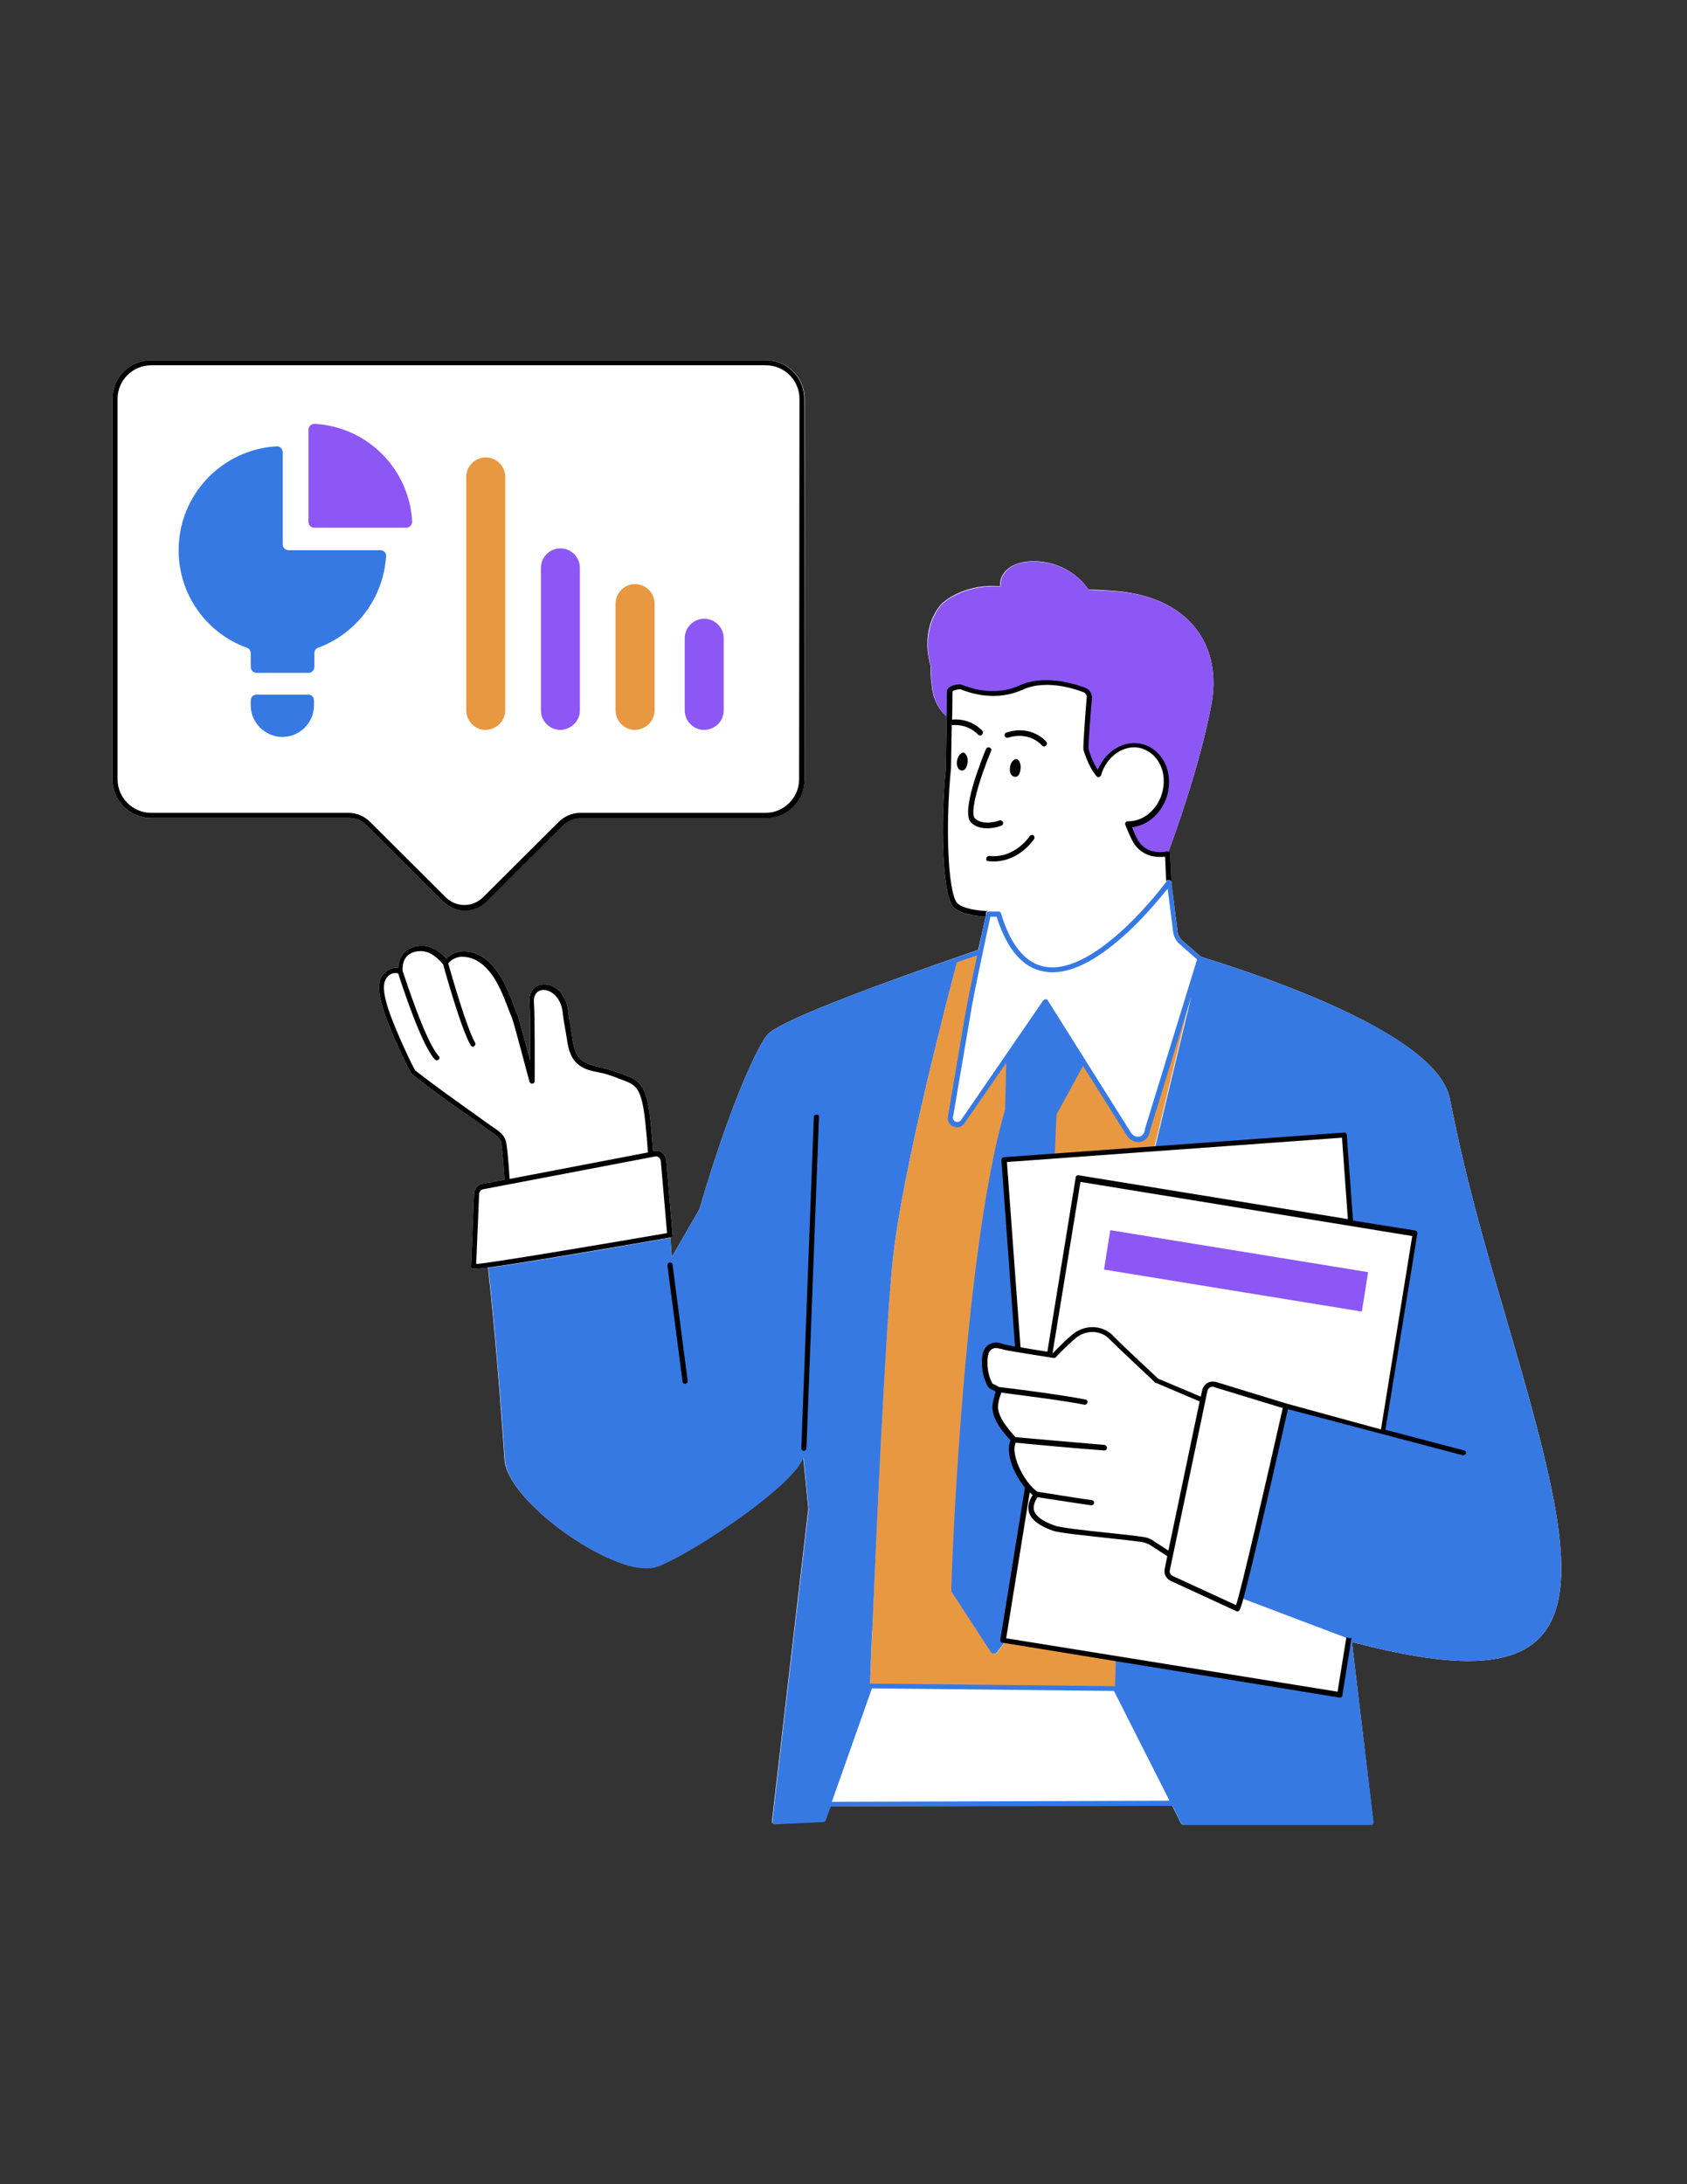 <?xml version="1.0" encoding="UTF-8"?> <svg xmlns="http://www.w3.org/2000/svg" xmlns:xlink="http://www.w3.org/1999/xlink" width="816" zoomAndPan="magnify" viewBox="0 0 612 792" height="1056" preserveAspectRatio="xMidYMid meet" version="1.0"><rect x="0" y="0" width="612" height="792" fill="#333333" stroke="none"/><defs><clipPath id="a30f6633db"><path d="M 40.781 130.301 L 292 130.301 L 292 330 L 40.781 330 Z M 40.781 130.301 " clip-rule="nonzero"></path></clipPath><clipPath id="d1b06e1bbc"><path d="M 40.781 130.301 L 532 130.301 L 532 616 L 40.781 616 Z M 40.781 130.301 " clip-rule="nonzero"></path></clipPath></defs><path fill="#ffffff" d="M 557.422 517.113 C 553.555 502.289 549.551 488.934 545.812 475.977 C 538.609 451.27 531.805 428.027 525.934 398.246 C 523.664 387.293 508.453 375.539 480.434 363.25 C 471.227 359.242 456.148 353.234 435.734 346.957 L 428.93 341.078 C 427.996 340.277 427.328 339.078 427.195 337.875 L 424.926 319.977 C 424.926 320.109 424.926 320.242 425.059 320.512 L 424.527 309.691 C 424.527 309.426 424.395 309.16 424.125 309.023 C 423.992 309.023 423.992 308.891 423.859 308.891 C 425.727 303.949 435.199 278.039 439.469 255.465 C 443.34 234.898 432.398 216.734 405.047 214.328 C 401.578 214.062 398.105 213.793 394.906 213.793 C 390.637 207.516 383.43 203.777 375.824 203.512 C 371.953 203.375 367.285 204.18 364.617 207.25 C 363.148 208.988 362.613 210.855 362.883 212.594 C 351.672 211.523 343 216.867 340.73 219.938 C 335.93 226.348 335.527 234.363 337.664 241.844 C 337.398 244.379 338.062 249.855 338.465 251.461 C 339.531 255.867 341.934 258.539 343.402 259.738 C 343.402 260.141 343.402 260.406 343.402 260.406 L 343.133 278.438 C 341.133 298.605 341.801 323.582 345.668 328.66 C 347.672 331.328 353.273 332.133 357.543 332.398 C 357.145 334.402 356.078 339.078 354.875 344.418 C 343.668 348.293 284.957 368.328 278.555 375.004 C 275.617 378.078 265.746 397.578 253.734 438.445 L 243.73 455.809 L 243.195 448.863 C 243.73 448.73 243.996 448.332 243.996 447.797 L 241.727 420.816 C 241.594 419.746 241.059 418.68 240.258 418.012 C 239.461 417.344 238.391 417.078 237.324 417.344 L 236.926 417.477 C 236.391 410.133 235.723 402.652 234.789 398.914 C 233.055 392.102 230.254 391.031 224.914 389.16 C 224.113 388.895 223.18 388.496 222.113 388.227 C 220.777 387.691 219.312 387.426 217.844 387.023 C 215.309 386.492 212.641 385.824 210.773 384.219 C 208.371 382.082 207.836 378.344 207.438 375.004 C 207.301 374.469 207.301 373.938 207.168 373.402 C 207.035 372.602 206.902 371.801 206.77 370.996 C 206.5 369.527 206.234 367.926 206.102 366.457 C 205.301 359.91 200.633 356.574 196.762 356.973 C 194.359 357.242 191.691 359.109 192.09 363.785 C 192.359 366.324 192.359 377.273 192.359 384.621 C 190.625 378.344 188.355 369.797 187.82 368.191 L 187.156 366.59 C 185.422 361.914 183.551 356.973 180.75 352.832 C 178.883 350.027 174.879 345.219 168.742 344.953 C 166.074 344.82 163.539 345.887 161.938 347.625 C 158.469 343.75 154.73 342.281 150.727 343.215 C 146.859 344.02 144.723 346.824 144.457 350.965 C 143.121 350.828 141.922 351.098 140.723 351.766 C 136.184 354.57 137.52 360.312 138.32 363.52 C 140.32 371.664 148.594 388.762 149.395 389.43 C 155.797 394.637 162.605 399.445 169.273 404.121 C 171.809 405.855 174.344 407.594 176.746 409.465 C 177.148 409.73 177.547 409.996 177.949 410.266 C 179.414 411.199 181.148 412.402 181.684 413.871 C 182.086 415.074 182.617 421.219 183.02 427.762 L 175.012 429.23 C 173.277 429.496 172.078 431.102 171.945 432.836 L 170.875 459.148 C 170.875 459.414 170.875 459.816 171.145 459.949 C 171.277 460.082 171.277 460.082 172.078 460.082 C 172.879 460.082 174.211 459.949 177.016 459.551 C 178.348 471.57 180.617 494.008 183.02 529.27 C 183.551 538.219 197.297 551.309 210.504 559.453 C 216.375 563.059 230.785 571.207 239.059 567.734 C 252.668 562.125 287.492 538.75 291.23 528.602 C 291.23 528.469 291.363 528.469 291.363 528.336 L 293.23 547.031 L 280.023 660.426 C 280.023 660.695 280.023 660.961 280.289 661.094 C 280.422 661.23 280.688 661.363 280.957 661.363 L 298.57 660.562 C 298.969 660.562 299.234 660.293 299.367 660.027 L 301.238 654.953 L 425.191 654.684 L 428.395 661.094 C 428.527 661.363 428.797 661.629 429.195 661.629 L 497.246 661.629 C 497.512 661.629 497.777 661.496 497.914 661.363 C 498.047 661.23 498.18 660.961 498.18 660.695 L 490.441 595.383 C 526.867 605 547.816 604.598 558.355 594.047 C 571.031 581.359 567.164 554.113 557.422 517.113 Z M 424.527 319.176 C 424.793 319.309 424.926 319.711 424.926 319.844 C 424.926 319.574 424.793 319.441 424.527 319.176 Z M 347.137 348.961 Z M 424.258 653.082 Z M 489.375 594.18 Z M 489.375 594.18 " fill-opacity="1" fill-rule="nonzero"></path><g clip-path="url(#a30f6633db)"><path fill="#ffffff" d="M 168.609 329.992 C 171.543 329.992 174.344 328.926 176.613 326.656 L 204.102 299.273 C 205.836 297.539 208.238 296.469 210.773 296.469 L 277.887 296.469 C 285.625 296.469 291.898 290.191 291.898 282.445 L 291.898 144.609 C 291.898 136.863 285.625 130.586 277.887 130.586 L 54.793 130.586 C 47.055 130.586 40.781 136.863 40.781 144.609 L 40.781 282.578 C 40.781 290.324 47.055 296.602 54.793 296.602 L 126.445 296.602 C 128.98 296.602 131.383 297.539 133.117 299.406 L 160.602 326.789 C 162.738 328.926 165.672 329.992 168.609 329.992 Z M 168.609 329.992 " fill-opacity="1" fill-rule="nonzero"></path></g><path fill="#ffffff" d="M 277.754 131.52 L 54.793 131.52 C 47.586 131.52 41.715 137.398 41.715 144.609 L 41.715 282.578 C 41.715 289.793 47.586 295.668 54.793 295.668 L 126.445 295.668 C 129.246 295.668 131.781 296.738 133.781 298.742 L 161.27 326.121 C 165.273 330.129 171.945 330.129 175.945 326.121 L 203.434 298.742 C 205.434 296.738 207.969 295.668 210.773 295.668 L 277.887 295.668 C 285.094 295.668 290.965 289.793 290.965 282.578 L 290.965 144.609 C 290.828 137.398 284.957 131.52 277.754 131.52 Z M 113.902 255.734 C 113.902 262.145 108.699 267.219 102.426 267.219 C 96.156 267.219 90.953 262.012 90.953 255.734 L 90.953 253.996 C 90.953 252.793 91.887 251.859 93.086 251.859 L 111.898 251.859 C 113.102 251.859 114.035 252.793 114.035 253.996 C 113.902 253.996 113.902 255.734 113.902 255.734 Z M 115.371 234.898 C 114.57 235.164 114.035 235.965 114.035 236.902 L 114.035 241.844 C 114.035 243.043 113.102 243.98 111.898 243.98 L 93.086 243.98 C 91.887 243.98 90.953 243.043 90.953 241.844 L 90.953 236.902 C 90.953 235.965 90.418 235.164 89.617 234.898 C 75.074 229.688 64.801 215.797 64.801 199.504 C 64.801 179.469 80.41 163.043 100.293 161.84 C 101.492 161.707 102.559 162.773 102.559 163.977 L 102.559 197.367 C 102.559 198.57 103.496 199.504 104.695 199.504 L 138.051 199.504 C 139.254 199.504 140.188 200.57 140.188 201.773 C 139.121 217 129.113 229.82 115.371 234.898 Z M 147.391 191.355 L 114.035 191.355 C 112.836 191.355 111.898 190.422 111.898 189.219 L 111.898 155.828 C 111.898 154.625 112.969 153.691 114.168 153.691 C 133.25 154.762 148.461 169.984 149.527 189.086 C 149.527 190.422 148.594 191.355 147.391 191.355 Z M 183.285 257.602 C 183.285 261.477 180.082 264.684 176.215 264.684 C 172.344 264.684 169.141 261.477 169.141 257.602 L 169.141 172.926 C 169.141 169.051 172.344 165.848 176.215 165.848 C 180.082 165.848 183.285 169.051 183.285 172.926 Z M 210.371 257.602 C 210.371 261.477 207.168 264.684 203.301 264.684 C 199.43 264.684 196.227 261.477 196.227 257.602 L 196.227 205.914 C 196.227 202.043 199.43 198.836 203.301 198.836 C 207.168 198.836 210.371 202.043 210.371 205.914 Z M 237.457 257.602 C 237.457 261.477 234.254 264.684 230.387 264.684 C 226.516 264.684 223.312 261.477 223.312 257.602 L 223.312 218.871 C 223.312 214.996 226.516 211.793 230.387 211.793 C 234.254 211.793 237.457 214.996 237.457 218.871 Z M 262.543 257.602 C 262.543 261.477 259.34 264.684 255.469 264.684 C 251.602 264.684 248.398 261.477 248.398 257.602 L 248.398 231.426 C 248.398 227.551 251.602 224.348 255.469 224.348 C 259.34 224.348 262.543 227.551 262.543 231.426 Z M 404.113 613.145 L 424.793 653.883 L 301.504 654.148 L 316.316 612.078 Z M 404.91 601.395 L 404.645 611.277 Z M 346.469 328.125 C 342.734 323.449 342.199 298.605 344.203 278.574 L 344.469 260.406 C 344.469 260.406 344.602 255.465 344.602 250.656 C 344.602 249.59 347.938 248.789 349.004 249.188 C 352.875 250.793 361.68 253.328 370.488 249.324 C 378.762 245.582 389.301 248.52 393.57 250.258 C 394.77 250.793 395.438 251.859 395.305 253.195 C 394.906 257.469 393.973 270.156 394.105 271.762 C 394.105 271.762 395.438 277.102 398.641 281.109 C 400.91 273.496 407.98 268.957 414.52 270.691 C 421.191 272.562 424.793 280.309 422.66 288.055 C 420.789 294.734 415.188 299.141 409.316 299.008 C 410.516 302.078 411.719 304.75 412.652 305.953 C 416.789 311.562 423.727 309.559 423.727 309.559 L 424.258 319.844 L 426.527 337.875 C 426.66 339.344 427.461 340.68 428.527 341.613 L 435.469 347.492 C 435.469 347.492 416.387 409.598 416.387 409.598 C 415.988 413.469 411.719 414.273 409.582 411.066 L 379.426 363.117 L 349.672 406.391 C 348.336 408.527 345.27 407.859 345.004 405.324 L 351.273 368.328 C 352.609 360.047 359.012 331.328 359.012 331.328 L 359.145 331.328 C 354.742 331.328 348.473 330.66 346.469 328.125 Z M 450.145 579.355 C 454.148 564.129 466.555 509.902 466.555 509.902 L 501.648 519.117 L 513.391 447.129 L 490.172 443.387 L 487.906 411.734 L 364.484 420.684 L 369.418 489.469 C 366.75 489.066 364.617 488.664 364.082 488.531 C 362.883 488.133 361.547 487.73 360.215 488.133 C 357.68 488.934 357.277 491.871 357.277 494.141 C 357.277 496.945 357.945 499.887 359.277 502.422 C 359.547 502.957 361.812 503.625 362.082 504.16 C 362.48 504.961 362.348 505.227 362.082 506.027 C 361.68 507.23 361.414 508.434 361.281 509.637 C 360.879 514.176 364.883 518.852 367.953 522.324 C 365.418 526.062 369.02 534.477 372.891 539.152 L 372.891 539.555 L 363.949 594.848 L 486.172 614.75 L 489.508 594.312 Z M 402.645 446.059 L 496.18 461.285 L 493.91 475.578 L 400.375 460.352 Z M 240.793 420.949 L 243.062 447.93 C 243.062 447.93 171.676 460.352 171.809 459.414 L 172.879 433.105 C 172.879 431.77 173.945 430.566 175.145 430.434 L 183.953 428.695 C 183.551 422.551 182.887 415.207 182.484 413.738 C 181.816 411.469 179.016 410.133 177.148 408.797 C 168.074 402.25 158.602 395.84 149.793 388.762 C 149.395 388.496 141.121 371.801 139.121 363.383 C 138.32 359.777 137.25 354.969 141.121 352.699 C 142.59 351.766 144.059 351.766 145.391 352.301 C 145.125 348.691 146.457 345.219 150.863 344.285 C 155.531 343.215 159.133 345.887 161.938 349.227 C 163.27 347.09 165.938 345.887 168.742 346.02 C 173.543 346.289 177.414 349.629 179.949 353.5 C 183.02 358.043 184.887 363.52 186.887 368.727 C 187.82 371.133 193.293 391.969 193.293 391.969 C 193.293 391.969 193.426 367.793 193.027 363.785 C 192.227 354.969 203.965 356.172 205.301 366.723 C 205.566 368.992 205.969 371.398 206.367 373.668 C 206.902 377.41 207.168 382.215 210.238 385.023 C 213.309 387.828 218.109 387.691 221.848 389.16 C 229.32 391.969 231.988 391.832 233.988 399.18 C 235.055 403.051 235.723 410.934 236.125 418.547 L 237.59 418.277 C 239.059 418.012 240.66 419.215 240.793 420.949 Z M 240.793 420.949 " fill-opacity="1" fill-rule="nonzero"></path><path fill="#8d57f6" d="M 439.469 255.465 C 434.668 280.574 423.594 309.691 423.594 309.691 C 423.594 309.691 416.652 311.695 412.516 306.086 C 411.582 304.75 410.383 302.078 409.184 299.141 C 414.918 299.273 420.656 294.867 422.523 288.188 C 424.66 280.441 421.059 272.695 414.387 270.824 C 407.848 268.957 400.777 273.629 398.508 281.242 C 395.305 277.371 393.973 271.895 393.973 271.895 C 393.836 270.293 394.77 257.602 395.172 253.328 C 395.305 252.129 394.637 250.926 393.438 250.391 C 389.035 248.52 378.625 245.582 370.355 249.457 C 361.547 253.461 352.742 250.926 348.871 249.324 C 347.938 248.922 344.602 249.723 344.469 250.793 C 344.469 255.602 344.336 260.543 344.336 260.543 C 344.336 260.543 340.066 257.738 338.598 251.594 C 338.195 249.988 337.531 244.516 337.797 241.977 C 335.66 234.629 336.195 226.484 340.867 220.07 C 343.133 217 351.809 211.793 363.016 212.727 C 362.883 210.855 363.281 209.121 364.75 207.383 C 367.418 204.18 371.953 203.512 375.957 203.645 C 383.562 203.91 390.77 207.652 395.039 213.93 C 398.375 214.062 401.711 214.195 405.18 214.461 C 432.398 216.734 443.34 234.898 439.469 255.465 Z M 496.312 461.285 L 402.777 446.059 L 400.508 460.352 L 494.043 475.578 Z M 111.898 155.828 L 111.898 189.219 C 111.898 190.422 112.836 191.355 114.035 191.355 L 147.391 191.355 C 148.594 191.355 149.527 190.289 149.527 189.086 C 148.461 169.984 133.25 154.762 114.168 153.691 C 112.836 153.691 111.898 154.625 111.898 155.828 Z M 210.371 257.602 L 210.371 205.914 C 210.371 202.043 207.168 198.836 203.301 198.836 C 199.43 198.836 196.227 202.043 196.227 205.914 L 196.227 257.602 C 196.227 261.477 199.43 264.684 203.301 264.684 C 207.168 264.547 210.371 261.477 210.371 257.602 Z M 262.543 257.602 L 262.543 231.426 C 262.543 227.551 259.34 224.348 255.469 224.348 C 251.602 224.348 248.398 227.551 248.398 231.426 L 248.398 257.602 C 248.398 261.477 251.602 264.684 255.469 264.684 C 259.473 264.547 262.543 261.477 262.543 257.602 Z M 262.543 257.602 " fill-opacity="1" fill-rule="nonzero"></path><path fill="#e99842" d="M 404.91 601.395 L 404.645 612.211 L 315.648 611.277 C 315.648 611.277 319.918 496.012 323.785 457.68 C 327.391 422.285 347.402 347.891 347.402 347.891 C 351.141 346.555 354.074 345.621 355.676 345.086 C 353.809 353.77 351.672 364.051 351.008 368.461 L 344.734 405.457 C 345.004 407.996 348.07 408.664 349.406 406.523 L 375.156 369.129 L 365.148 383.688 L 364.75 402.383 C 349.273 455.008 345.004 576.418 345.27 577.086 L 359.547 598.988 C 360.078 599.789 361.281 599.922 361.812 599.121 L 365.016 594.848 Z M 390.234 381.148 L 393.035 385.688 Z M 382.23 419.215 L 418.656 416.543 L 435.199 347.625 C 435.199 347.625 416.121 409.73 416.121 409.73 C 415.719 413.605 411.449 414.406 409.316 411.199 L 393.172 385.555 L 383.031 404.121 C 382.762 406.926 382.496 412.27 382.23 419.215 Z M 379.293 363.652 L 379.027 363.25 L 378.625 363.785 C 378.895 363.652 379.16 363.652 379.293 363.652 Z M 183.285 257.602 L 183.285 172.926 C 183.285 169.051 180.082 165.848 176.215 165.848 C 172.344 165.848 169.141 169.051 169.141 172.926 L 169.141 257.602 C 169.141 261.477 172.344 264.684 176.215 264.684 C 180.082 264.547 183.285 261.477 183.285 257.602 Z M 237.457 257.602 L 237.457 218.871 C 237.457 214.996 234.254 211.793 230.387 211.793 C 226.516 211.793 223.312 214.996 223.312 218.871 L 223.312 257.602 C 223.312 261.477 226.516 264.684 230.387 264.684 C 234.254 264.547 237.457 261.477 237.457 257.602 Z M 237.457 257.602 " fill-opacity="1" fill-rule="nonzero"></path><path fill="#3779e3" d="M 557.422 517.113 C 553.555 502.289 549.551 488.934 545.812 475.977 C 538.609 451.27 531.805 428.027 525.934 398.246 C 523.664 387.293 508.453 375.406 480.434 363.25 C 471.227 359.242 456.148 353.234 435.734 346.957 L 428.93 341.078 C 427.996 340.277 427.328 339.078 427.195 337.875 L 424.926 319.844 C 424.926 319.441 424.66 319.176 424.258 319.043 C 423.859 318.91 423.594 319.043 423.324 319.441 C 423.059 319.844 397.973 353.77 379.16 350.562 C 372.09 349.359 366.617 342.816 363.148 331.195 C 363.016 330.797 362.75 330.527 362.348 330.527 L 358.746 330.527 C 358.211 330.527 357.945 330.797 357.812 331.195 C 357.812 331.328 356.477 337.207 355.008 344.418 C 343.668 348.293 284.957 368.328 278.555 375.004 C 275.617 378.078 265.746 397.578 253.734 438.445 L 243.73 455.809 L 243.195 448.863 C 242.527 448.996 241.996 449.133 241.461 449.133 C 201.699 456.078 184.484 458.746 177.148 459.684 C 178.48 471.703 180.75 494.141 183.152 529.402 C 183.684 538.352 197.43 551.441 210.637 559.586 C 216.508 563.195 230.918 571.34 239.191 567.867 C 252.801 562.258 287.629 538.887 291.363 528.734 C 291.363 528.602 291.496 528.602 291.496 528.469 L 293.363 547.168 L 280.156 660.562 C 280.156 660.828 280.156 661.094 280.422 661.23 C 280.555 661.363 280.824 661.496 281.09 661.496 L 298.703 660.695 C 299.102 660.695 299.367 660.426 299.504 660.16 L 301.371 655.086 L 425.328 654.816 L 428.527 661.23 C 428.664 661.496 428.93 661.762 429.328 661.762 L 497.379 661.762 C 497.645 661.762 497.914 661.629 498.047 661.496 C 498.18 661.363 498.312 661.094 498.312 660.828 L 490.441 595.383 C 526.867 605 547.816 604.598 558.355 594.047 C 571.031 581.359 567.164 554.113 557.422 517.113 Z M 359.277 332.398 L 361.547 332.398 C 365.285 344.285 371.152 351.098 378.895 352.301 C 387.301 353.77 397.574 348.828 409.582 337.605 C 415.988 331.598 421.191 325.188 423.594 322.246 L 425.594 338.008 C 425.859 339.742 426.66 341.215 427.863 342.281 L 434.266 347.891 L 415.32 409.465 C 415.32 409.465 415.32 409.598 415.32 409.598 C 415.188 410.934 414.387 411.867 413.453 412.133 C 412.25 412.402 411.051 411.867 410.25 410.664 L 380.094 362.715 C 379.961 362.449 379.695 362.316 379.293 362.316 C 379.027 362.316 378.762 362.449 378.492 362.715 L 348.738 405.992 C 348.203 406.793 347.402 406.926 346.871 406.793 C 346.203 406.66 345.801 406.125 345.668 405.457 L 351.941 368.594 C 353.008 361.246 358.344 336.938 359.277 332.398 Z M 301.77 653.348 L 316.316 612.211 L 404.113 613.145 L 424.258 652.949 Z M 501.516 519.117 L 466.422 509.902 C 466.422 509.902 454.148 564.129 450.012 579.355 L 489.238 594.18 C 489.508 594.312 489.906 594.312 490.172 594.449 L 489.641 597.652 L 489.238 594.312 L 485.902 614.75 L 404.777 601.527 L 404.512 611.41 L 315.648 610.477 C 315.781 608.203 315.914 602.059 316.316 593.113 C 316.316 592.578 316.316 591.91 316.449 591.242 C 317.914 556.516 320.984 485.996 323.785 457.68 C 327.121 424.691 344.734 358.043 347.137 348.961 C 349.672 348.023 352.074 347.223 354.477 346.422 C 352.742 354.703 350.738 364.188 350.074 368.328 L 343.801 405.324 C 343.801 405.457 343.801 405.457 343.801 405.59 C 343.934 407.191 345.004 408.395 346.336 408.664 C 347.805 409.062 349.273 408.395 350.074 407.059 L 365.016 385.422 L 364.617 402.383 C 349.137 455.008 344.867 576.418 345.137 577.086 L 359.414 598.988 C 359.945 599.789 361.148 599.922 361.68 599.121 L 364.883 594.848 L 364.082 594.715 L 373.023 539.418 L 373.023 539.02 C 369.02 534.344 365.418 526.062 368.086 522.191 C 365.016 518.852 360.879 514.176 361.414 509.5 C 361.547 508.168 361.812 507.098 362.215 505.895 C 362.48 504.961 362.613 504.828 362.215 504.027 C 361.949 503.359 359.812 502.824 359.414 502.289 C 358.078 499.75 357.41 496.945 357.41 494.008 C 357.41 491.738 357.812 488.801 360.348 488 C 361.68 487.598 363.016 488 364.215 488.398 C 364.75 488.531 366.883 488.934 369.555 489.332 L 364.617 420.551 L 382.629 419.215 C 382.895 412.27 383.164 406.926 383.297 404.121 L 392.902 386.492 L 408.781 411.734 C 409.848 413.336 411.449 414.137 412.918 414.137 C 413.316 414.137 413.586 414.137 413.984 414.004 C 415.719 413.605 416.922 412 417.188 409.996 L 432.133 361.516 L 418.922 416.543 L 488.039 411.602 L 490.309 443.254 L 513.523 446.996 Z M 113.902 253.996 L 113.902 255.734 C 113.902 262.145 108.699 267.219 102.426 267.219 C 96.156 267.219 90.953 262.012 90.953 255.734 L 90.953 253.996 C 90.953 252.793 91.887 251.859 93.086 251.859 L 111.898 251.859 C 112.969 251.859 113.902 252.793 113.902 253.996 Z M 140.055 201.641 C 139.121 217 129.113 229.82 115.371 234.898 C 114.57 235.164 114.035 235.965 114.035 236.902 L 114.035 241.844 C 114.035 243.043 113.102 243.98 111.898 243.98 L 93.086 243.98 C 91.887 243.98 90.953 243.043 90.953 241.844 L 90.953 236.902 C 90.953 235.965 90.418 235.164 89.617 234.898 C 75.074 229.688 64.801 215.797 64.801 199.504 C 64.801 179.469 80.41 163.043 100.293 161.84 C 101.492 161.707 102.559 162.773 102.559 163.977 L 102.559 197.367 C 102.559 198.57 103.496 199.504 104.695 199.504 L 138.051 199.504 C 139.121 199.504 140.188 200.438 140.055 201.641 Z M 140.055 201.641 " fill-opacity="1" fill-rule="nonzero"></path><g clip-path="url(#d1b06e1bbc)"><path fill="#000000" d="M 291.762 144.609 C 291.762 136.863 285.492 130.586 277.754 130.586 L 54.793 130.586 C 47.055 130.586 40.781 136.863 40.781 144.609 L 40.781 282.578 C 40.781 290.324 47.055 296.602 54.793 296.602 L 126.445 296.602 C 128.98 296.602 131.383 297.539 133.117 299.406 L 160.602 326.789 C 162.871 328.926 165.672 330.129 168.609 330.129 C 171.543 330.129 174.344 329.059 176.613 326.789 L 204.102 299.406 C 205.836 297.672 208.238 296.602 210.773 296.602 L 277.887 296.602 C 285.625 296.602 291.898 290.324 291.898 282.578 Z M 289.895 282.578 C 289.895 289.258 284.426 294.734 277.754 294.734 L 210.637 294.734 C 207.57 294.734 204.766 295.938 202.633 298.074 L 175.145 325.453 C 171.41 329.059 165.539 329.059 161.805 325.453 L 134.316 298.074 C 132.18 295.934 129.379 294.734 126.312 294.734 L 54.793 294.734 C 48.121 294.734 42.648 289.258 42.648 282.578 L 42.648 144.609 C 42.648 137.93 48.121 132.457 54.793 132.457 L 277.887 132.457 C 284.559 132.457 290.027 137.93 290.027 144.609 Z M 297.102 405.055 L 292.562 525.129 C 292.562 525.664 292.164 526.062 291.629 526.062 C 291.098 526.062 290.695 525.664 290.695 525.129 L 295.234 405.055 C 295.234 404.523 295.766 404.121 296.168 404.121 C 296.832 404.121 297.234 404.523 297.102 405.055 Z M 243.996 447.797 L 241.727 420.816 C 241.594 419.746 241.059 418.68 240.258 418.012 C 239.461 417.344 238.391 417.078 237.324 417.344 L 236.926 417.477 C 236.391 410.133 235.723 402.652 234.789 398.914 C 233.055 392.102 230.254 391.031 224.914 389.16 C 224.113 388.895 223.18 388.496 222.113 388.227 C 220.777 387.691 219.312 387.426 217.844 387.023 C 215.309 386.492 212.641 385.824 210.773 384.219 C 208.371 382.082 207.836 378.344 207.438 375.004 C 207.301 374.469 207.301 373.938 207.168 373.402 C 207.035 372.602 206.902 371.801 206.77 370.996 C 206.5 369.527 206.234 367.926 206.102 366.457 C 205.301 359.91 200.633 356.574 196.762 356.973 C 194.359 357.242 191.691 359.109 192.09 363.785 C 192.359 366.324 192.359 377.273 192.359 384.621 C 190.625 378.344 188.355 369.797 187.82 368.191 L 187.156 366.59 C 185.422 361.914 183.551 356.973 180.75 352.832 C 178.883 350.027 174.879 345.219 168.742 344.953 C 166.074 344.82 163.539 345.887 161.938 347.625 C 158.469 343.75 154.73 342.281 150.727 343.215 C 146.859 344.02 144.723 346.824 144.457 350.965 C 143.121 350.828 141.922 351.098 140.723 351.766 C 136.184 354.57 137.52 360.312 138.32 363.52 C 140.32 371.664 148.594 388.762 149.395 389.43 C 155.797 394.637 162.605 399.445 169.273 404.121 C 171.809 405.855 174.344 407.594 176.746 409.465 C 177.148 409.73 177.547 409.996 177.949 410.266 C 179.414 411.199 181.148 412.402 181.684 413.871 C 182.086 415.074 182.617 421.219 183.02 427.762 L 175.012 429.23 C 173.277 429.496 172.078 431.102 171.945 432.836 L 170.875 459.148 C 170.875 459.414 170.875 459.816 171.145 459.949 C 171.277 460.082 171.41 460.082 172.078 460.082 C 174.879 460.082 186.887 458.48 243.195 448.73 C 243.73 448.73 244.129 448.332 243.996 447.797 Z M 179.016 408.797 C 178.613 408.527 178.215 408.262 177.816 407.996 C 175.281 406.258 172.879 404.387 170.344 402.652 C 163.805 397.977 157 393.168 150.594 388.094 C 149.66 386.625 142.055 370.996 140.055 363.117 C 139.121 359.379 138.453 355.371 141.523 353.367 C 142.457 352.832 143.523 352.699 144.457 352.965 C 145.656 356.707 152.863 379.012 157.801 384.219 C 157.934 384.355 158.199 384.488 158.469 384.488 C 158.734 384.488 159 384.355 159.133 384.219 C 159.535 383.82 159.535 383.285 159.133 382.883 C 154.332 377.809 146.727 353.902 146.059 352.031 C 145.926 349.359 146.594 346.02 150.727 345.086 C 154.332 344.285 157.398 345.754 160.734 349.629 C 161.402 352.031 167.273 373.133 170.742 379.012 C 170.875 379.277 171.277 379.547 171.543 379.547 C 171.676 379.547 171.809 379.547 171.945 379.41 C 172.344 379.145 172.609 378.609 172.344 378.078 C 169.141 372.465 163.539 352.566 162.605 349.359 C 163.805 347.758 166.074 346.688 168.34 346.957 C 173.543 347.223 177.148 351.496 178.883 354.035 C 181.551 358.043 183.285 362.852 185.02 367.391 L 185.688 368.992 C 186.621 371.398 191.957 391.969 192.09 392.234 C 192.227 392.633 192.625 393.035 193.16 392.902 C 193.691 392.902 193.961 392.5 193.961 391.969 C 193.961 391.031 194.094 367.793 193.691 363.785 C 193.426 360.98 194.625 359.242 196.762 358.977 C 199.832 358.711 203.434 361.648 204.102 366.855 C 204.234 368.461 204.5 369.93 204.766 371.531 C 204.902 372.332 205.035 373.133 205.168 373.801 C 205.301 374.336 205.301 374.871 205.434 375.406 C 205.969 379.012 206.504 383.152 209.438 385.688 C 211.574 387.691 214.508 388.359 217.441 388.895 C 218.91 389.16 220.246 389.562 221.445 389.965 C 222.512 390.363 223.449 390.633 224.25 391.031 C 229.586 392.902 231.453 393.57 232.922 399.445 C 233.855 403.051 234.523 410.531 235.055 417.879 L 184.887 427.496 C 184.484 421.484 183.953 414.805 183.418 413.469 C 182.75 411.332 180.75 409.996 179.016 408.797 Z M 172.746 458.348 L 173.812 433.105 C 173.812 432.168 174.48 431.367 175.281 431.234 L 237.59 419.348 C 238.125 419.215 238.523 419.348 238.926 419.613 C 239.324 419.883 239.594 420.414 239.727 421.082 L 241.996 447.129 C 216.375 451.535 179.016 457.812 172.746 458.348 Z M 243.996 458.613 L 249.465 500.688 C 249.602 501.223 249.199 501.621 248.664 501.754 C 248.664 501.754 248.531 501.754 248.531 501.754 C 248 501.754 247.598 501.355 247.598 500.953 L 242.129 458.883 C 241.996 458.348 242.395 457.945 242.93 457.812 C 243.461 457.68 243.996 458.082 243.996 458.613 Z M 368.086 281.645 C 365.816 281.379 365.949 277.371 367.418 275.902 C 368.617 274.699 369.418 275.367 369.82 276.168 C 370.219 276.969 370.355 277.906 370.219 278.84 C 370.086 280.176 369.555 281.91 368.086 281.645 Z M 365.684 267.488 C 365.148 267.621 364.617 267.352 364.484 266.82 C 364.348 266.285 364.617 265.75 365.148 265.617 C 374.09 262.68 379.426 268.688 379.559 268.957 C 379.961 269.355 379.828 270.023 379.426 270.426 C 379.293 270.559 379.027 270.691 378.762 270.691 C 378.492 270.691 378.227 270.559 377.961 270.293 C 377.824 270.023 373.422 265.082 365.684 267.488 Z M 350.605 273.898 C 351.008 274.699 351.141 275.633 351.008 276.57 C 350.871 277.77 350.207 279.508 348.871 279.375 C 346.602 279.105 346.738 275.102 348.203 273.629 C 349.406 272.297 350.074 272.961 350.605 273.898 Z M 359.547 272.297 C 355.145 282.848 351.672 294.867 353.676 296.738 C 356.879 299.676 362.48 297.539 362.48 297.539 C 363.016 297.27 363.547 297.539 363.816 298.074 C 364.082 298.605 363.816 299.141 363.281 299.406 C 363.148 299.406 360.879 300.344 358.211 300.344 C 356.211 300.344 354.074 299.941 352.34 298.34 C 348.336 294.734 356.078 275.5 357.68 271.629 C 357.945 271.094 358.477 270.824 359.012 271.094 C 359.547 271.227 359.812 271.895 359.547 272.297 Z M 357.812 311.297 C 357.812 310.762 358.344 310.359 358.879 310.359 C 368.086 311.43 373.555 303.281 373.555 303.148 C 373.824 302.746 374.488 302.613 374.891 302.879 C 375.289 303.148 375.426 303.816 375.156 304.215 C 374.891 304.617 369.688 312.363 360.48 312.363 C 359.812 312.363 359.277 312.363 358.613 312.23 C 358.078 312.363 357.68 311.965 357.812 311.297 Z M 531.137 525.93 L 502.582 518.449 L 514.191 447.262 C 514.324 446.727 513.926 446.328 513.391 446.191 L 490.84 442.586 L 488.574 411.602 C 488.574 411.332 488.438 411.066 488.305 410.934 C 488.172 410.801 487.906 410.664 487.637 410.664 L 364.215 419.613 C 363.684 419.613 363.281 420.148 363.281 420.684 L 368.219 488.266 C 366.219 487.863 364.617 487.598 364.215 487.465 L 363.949 487.332 C 362.75 486.93 361.281 486.527 359.812 487.062 C 356.211 488.133 356.211 492.406 356.211 494.008 C 356.211 497.082 356.879 500.02 358.344 502.691 C 358.613 503.223 359.277 503.625 360.078 504.027 C 360.348 504.16 361.012 504.426 361.012 504.426 C 361.148 504.828 361.148 504.828 361.012 505.359 L 360.879 505.629 C 360.613 506.832 360.215 508.031 360.078 509.5 C 359.547 514.309 363.816 519.25 366.617 522.324 C 365.816 523.926 365.816 526.062 366.352 528.602 C 367.152 532.34 369.418 536.48 371.82 539.418 L 362.883 594.582 C 362.883 594.848 362.883 595.113 363.016 595.25 C 363.148 595.516 363.414 595.648 363.684 595.648 L 485.902 615.551 C 485.902 615.551 486.039 615.551 486.039 615.551 C 486.172 615.551 486.438 615.551 486.57 615.418 C 486.84 615.281 486.973 615.016 486.973 614.75 L 490.309 593.914 L 489.375 594.047 L 488.438 593.645 L 485.238 613.414 L 365.016 594.047 L 373.555 541.156 C 373.957 541.559 374.355 541.824 374.625 542.09 C 373.156 544.363 372.754 546.363 373.289 548.367 C 374.09 551.039 377.023 553.309 381.961 555.047 C 384.363 555.848 393.438 556.781 402.109 557.719 C 407.18 558.254 411.852 558.785 414.387 559.188 C 415.32 559.32 416.254 559.723 417.055 560.121 L 423.457 564.262 L 422.523 568.938 C 422.125 570.672 423.059 572.41 424.66 573.211 L 448.41 584.164 C 448.543 584.297 448.809 584.297 448.945 584.297 C 449.078 584.297 449.211 584.297 449.344 584.164 C 450.012 583.895 450.812 583.496 467.223 510.973 L 530.602 527.668 C 530.734 527.668 530.734 527.668 530.871 527.668 C 531.27 527.668 531.672 527.398 531.805 527 C 531.938 526.598 531.672 526.062 531.137 525.93 Z M 365.285 421.352 L 486.84 412.535 L 488.973 442.051 L 391.301 426.16 C 391.035 426.16 390.77 426.16 390.637 426.293 C 390.367 426.426 390.234 426.691 390.234 426.961 L 379.961 490.137 C 377.16 489.734 373.289 489.066 370.219 488.531 Z M 418.121 558.52 C 417.055 557.852 415.988 557.449 414.785 557.316 C 412.25 556.918 407.445 556.383 402.375 555.848 C 394.504 555.047 384.766 553.977 382.629 553.176 C 378.359 551.707 375.824 549.836 375.156 547.836 C 374.758 546.363 375.156 544.762 376.359 542.891 C 379.16 543.293 391.035 545.164 395.84 545.832 C 395.84 545.832 395.973 545.832 395.973 545.832 C 396.371 545.832 396.906 545.43 396.906 545.027 C 397.039 544.496 396.641 544.094 396.105 543.961 C 391.035 543.293 378.094 541.156 376.359 540.891 C 373.555 539.152 369.555 533.41 368.352 528.066 C 367.82 525.93 367.953 524.328 368.484 523.125 C 372.355 523.527 392.504 525.395 400.508 525.93 C 400.508 525.93 400.508 525.93 400.641 525.93 C 401.176 525.93 401.578 525.527 401.578 524.996 C 401.578 524.461 401.176 524.059 400.641 523.926 C 392.371 523.258 371.422 521.391 368.352 521.121 C 365.816 518.184 361.68 513.641 362.082 509.5 C 362.215 508.301 362.48 507.098 362.883 506.027 L 363.016 505.762 C 363.148 505.496 363.148 505.227 363.148 504.961 C 368.086 505.629 386.5 507.898 393.438 509.367 C 393.438 509.367 393.57 509.367 393.57 509.367 C 393.973 509.367 394.371 509.102 394.504 508.566 C 394.637 508.031 394.238 507.5 393.836 507.5 C 386.23 505.895 365.418 503.223 362.48 502.957 C 362.082 502.691 361.547 502.422 361.016 502.156 C 360.746 502.023 360.215 501.754 360.078 501.754 C 358.746 499.352 358.211 496.68 358.211 494.008 C 358.211 490.938 358.879 489.332 360.48 488.934 C 360.746 488.801 361.016 488.801 361.281 488.801 C 361.949 488.801 362.75 489.066 363.551 489.199 L 363.816 489.332 C 365.684 489.867 381.562 492.273 382.23 492.406 C 382.496 492.406 382.895 492.406 383.031 492.137 C 384.766 490.27 389.699 485.328 391.57 484.258 C 395.84 481.855 400.242 483.191 402.379 485.461 C 407.18 490.27 418.922 501.086 418.922 501.223 C 419.055 501.355 419.055 501.355 419.188 501.355 L 435.199 508.168 L 423.859 562.258 Z M 448.41 582.027 L 425.461 571.477 C 424.66 571.074 424.125 570.141 424.395 569.336 L 438.004 504.426 C 438.137 503.891 438.402 503.359 438.938 503.09 C 439.203 502.957 439.605 502.824 439.871 502.824 C 440.004 502.824 440.27 502.824 440.406 502.957 L 465.355 510.57 C 459.352 537.148 450.41 576.016 448.41 582.027 Z M 466.824 508.969 L 441.07 501.086 C 440.004 500.82 438.938 500.953 438.004 501.488 C 437.07 502.023 436.402 502.957 436.133 504.027 L 435.602 506.43 L 420.125 499.887 C 418.922 498.684 408.113 488.801 403.711 484.258 C 401.043 481.453 395.707 479.852 390.637 482.789 C 388.367 483.992 383.43 489.199 381.961 490.668 C 381.961 490.668 381.828 490.668 381.828 490.668 L 391.969 428.562 L 512.324 448.195 L 500.98 518.316 Z M 357.543 332.398 C 353.406 332.133 347.805 331.328 345.668 328.66 C 341.801 323.582 341.133 298.605 343.133 278.438 L 343.402 260.406 C 343.402 260.406 343.535 255.465 343.535 250.656 C 343.535 250.258 343.668 249.723 344.469 249.188 C 345.535 248.387 348.07 247.852 349.137 248.387 C 352.473 249.723 361.281 252.527 369.953 248.52 C 379.961 243.98 392.371 248.922 393.836 249.457 C 395.438 250.125 396.238 251.727 396.105 253.328 C 395.707 257.602 394.77 269.891 394.906 271.629 C 395.039 272.16 396.105 275.902 398.242 279.105 C 401.176 272.16 408.113 268.02 414.652 269.891 C 418.121 270.824 420.922 273.363 422.66 276.836 C 424.258 280.309 424.527 284.449 423.457 288.324 C 421.59 294.734 416.387 299.406 410.648 299.941 C 411.984 303.281 412.785 304.75 413.316 305.418 C 416.922 310.359 423.059 308.758 423.324 308.758 C 423.594 308.625 423.859 308.758 424.125 308.891 C 424.395 309.023 424.527 309.293 424.527 309.559 L 425.059 320.379 C 425.059 320.109 425.059 319.844 424.926 319.844 C 424.926 319.711 424.926 319.309 424.527 319.176 C 424.125 319.043 423.992 319.043 423.727 319.043 C 423.457 319.043 423.324 319.309 423.324 319.309 L 423.059 319.574 L 422.66 310.629 C 420.391 310.895 415.188 311.027 411.719 306.352 C 410.781 305.152 409.715 302.746 408.246 299.141 C 408.113 298.875 408.113 298.473 408.383 298.207 C 408.516 297.938 408.781 297.805 409.184 297.805 C 414.652 297.938 419.855 293.664 421.59 287.52 C 422.523 284.047 422.391 280.441 420.922 277.371 C 419.457 274.297 417.055 272.297 414.117 271.359 C 408.113 269.625 401.441 274.031 399.441 281.109 C 399.309 281.379 399.043 281.645 398.773 281.777 C 398.375 281.91 398.105 281.777 397.84 281.512 C 394.504 277.504 393.172 272.027 393.035 271.895 C 393.035 271.895 393.035 271.762 393.035 271.762 C 392.902 270.023 393.836 257.203 394.238 252.93 C 394.371 252.129 393.836 251.324 393.172 251.059 C 391.836 250.523 380.094 245.852 370.887 250.125 C 361.547 254.398 352.207 251.461 348.605 249.988 C 348.07 249.723 346.07 250.258 345.535 250.656 C 345.535 255.465 345.402 260.273 345.402 260.273 L 345.402 260.941 C 352.207 260.273 356.211 264.816 356.344 264.949 C 356.742 265.352 356.609 266.02 356.211 266.418 C 356.078 266.551 355.809 266.684 355.543 266.684 C 355.277 266.684 355.008 266.551 354.742 266.285 C 354.609 266.152 351.273 262.41 345.27 262.945 L 345.004 278.438 C 342.867 299.941 343.934 323.316 347.137 327.324 C 348.871 329.461 354.742 330.262 358.879 330.395 C 358.746 330.395 358.613 330.395 358.613 330.395 C 357.812 330.395 357.68 331.062 357.68 331.062 Z M 357.543 332.398 " fill-opacity="1" fill-rule="nonzero"></path></g></svg> 